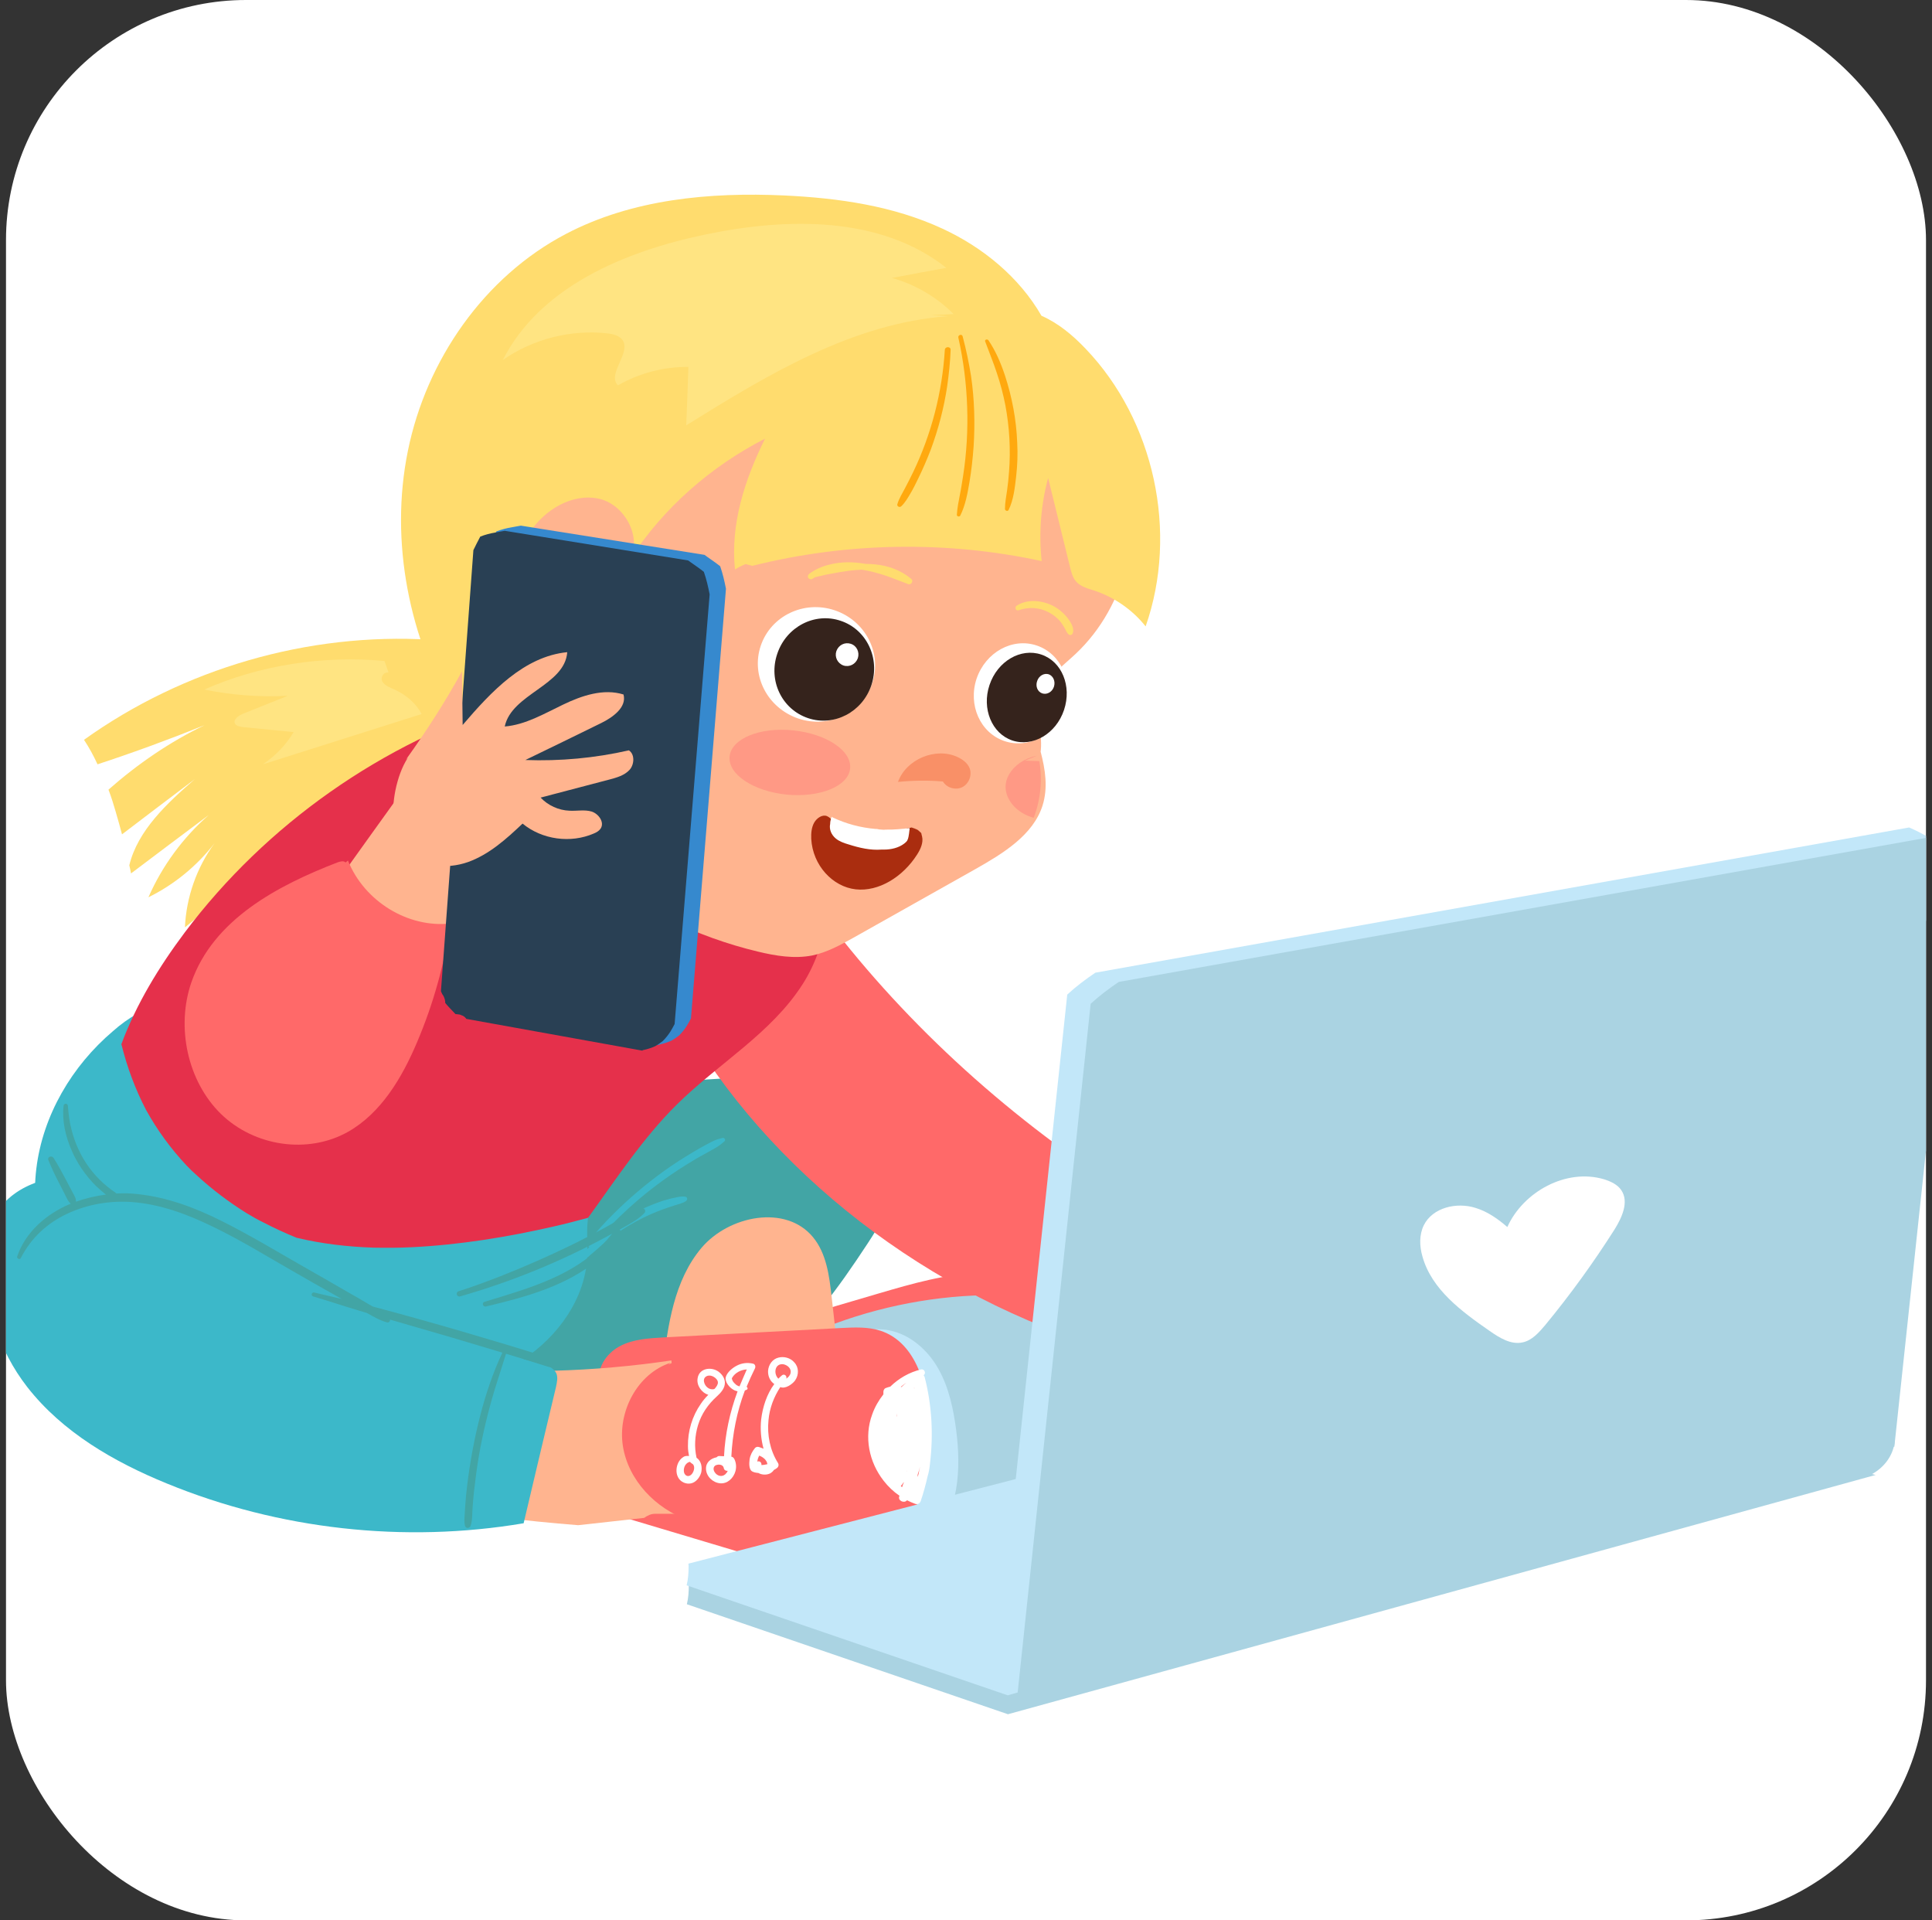 <svg width="161" height="160" viewBox="0 0 161 160" fill="none" xmlns="http://www.w3.org/2000/svg">
<rect x="0" y="0" width="161" height="160" fill="#333333" stroke="none"/>
<g clip-path="url(#clip0_1_7857)">
<rect x="0.5" width="160" height="160" rx="20" fill="white"/>
<path d="M87.684 112.489C87.649 110.484 87.308 108.265 85.734 107.048C84.624 106.188 83.12 106.009 81.706 106.045C78.843 106.135 76.051 106.94 73.294 107.746C69.178 108.963 65.061 110.162 60.962 111.379L62.197 119.129C65.974 119.183 69.75 119.254 73.527 119.308C77.017 119.362 80.686 119.469 83.747 121.151C84.302 121.456 84.892 121.831 85.519 121.724C86.467 121.563 86.879 120.453 87.058 119.505C87.505 117.196 87.72 114.851 87.684 112.489Z" fill="#FF6969"/>
<path d="M87.47 112.972C87.434 111.952 87.38 110.896 86.897 110.019C85.841 108.157 83.317 107.853 81.169 107.942C76.301 108.157 71.469 109.32 67.012 111.325L67.853 124.427C71.576 125.787 75.585 126.36 79.541 126.091C80.597 126.02 81.671 125.894 82.655 125.483C84.874 124.57 86.342 122.386 86.986 120.077C87.631 117.786 87.559 115.352 87.47 112.972Z" fill="#AAD3E2"/>
<path d="M68.659 91.189C63.737 89.185 58.152 89.74 52.944 90.849L41.668 95.342C40.129 101.57 37.355 107.513 33.542 112.685C33.023 113.383 32.468 114.135 32.415 115.012C32.307 117.195 35.135 118.126 37.337 118.305C46.447 119.057 56.398 119.021 63.737 113.58C67.263 110.967 69.858 107.316 72.274 103.647C73.33 102.036 74.404 100.3 74.458 98.384C74.565 95.091 71.701 92.424 68.659 91.189Z" fill="#42A5A5"/>
<path d="M69.983 114.099C69.751 112.077 69.536 110.072 69.303 108.05C69.106 106.296 68.874 104.434 67.746 103.074C65.491 100.335 60.748 101.266 58.457 103.969C56.166 106.689 55.647 110.43 55.235 113.956L54.609 117.804C59.047 118.842 63.79 118.645 68.122 117.231C68.712 117.034 69.339 116.802 69.697 116.283C70.126 115.692 70.073 114.851 69.983 114.099Z" fill="#FFB48F"/>
<path d="M60.228 94.805C60.014 94.859 59.799 94.912 59.584 95.002C59.352 95.109 59.119 95.216 58.904 95.342C58.492 95.557 58.099 95.789 57.705 96.022C56.899 96.505 56.112 97.006 55.342 97.561C53.821 98.653 52.389 99.87 51.065 101.195C50.313 101.946 49.597 102.716 48.971 103.575C48.881 103.7 48.988 103.843 49.114 103.879C48.971 104.04 48.845 104.201 48.72 104.345C48.523 104.577 48.845 104.917 49.06 104.685C49.257 104.488 49.49 104.327 49.704 104.13C49.937 103.915 50.17 103.7 50.42 103.503C50.886 103.11 51.387 102.752 51.888 102.429C52.926 101.767 54.018 101.212 55.181 100.783C55.521 100.658 55.843 100.55 56.184 100.443C56.506 100.335 56.882 100.264 57.168 100.067C57.293 99.977 57.311 99.745 57.114 99.709C56.792 99.655 56.506 99.727 56.201 99.798C55.879 99.852 55.557 99.96 55.235 100.049C54.626 100.246 54.036 100.496 53.445 100.765C52.282 101.32 51.19 102.018 50.188 102.841C50.188 102.841 50.188 102.841 50.17 102.859C51.136 101.839 52.139 100.854 53.212 99.942C54.626 98.743 56.13 97.669 57.723 96.72C58.152 96.451 58.6 96.219 59.047 95.968C59.262 95.843 59.495 95.718 59.709 95.592C59.942 95.449 60.139 95.288 60.354 95.109C60.515 94.984 60.372 94.787 60.228 94.805Z" fill="#3CB8C9"/>
<path d="M79.684 119.165C79.451 117.393 79.076 115.603 78.198 114.046C77.321 112.489 75.854 111.182 74.1 110.842C71.648 110.359 69.267 111.737 66.833 112.238C67.8 112.399 68.086 113.634 68.122 114.618C68.247 118.484 67.782 122.368 66.744 126.091C66.153 125.429 65.562 124.785 64.972 124.122L60.998 128.472C62.144 128.794 63.289 129.116 64.435 129.42C66.69 130.047 68.963 130.673 71.308 130.673C73.634 130.673 76.069 129.975 77.679 128.293C79.917 125.984 80.096 122.386 79.684 119.165Z" fill="#C2E7F9"/>
<path d="M77.447 118.878C77.393 115.674 76.409 111.88 73.384 110.878C72.346 110.537 71.218 110.591 70.126 110.645C65.169 110.913 60.211 111.164 55.253 111.432C54.054 111.504 52.819 111.576 51.745 112.113C50.671 112.649 49.794 113.777 49.955 114.976L49.185 124.659C49.472 125.608 50.564 126.002 51.512 126.288C54.859 127.29 58.224 128.293 61.571 129.295C65.473 130.458 69.965 131.55 73.366 129.331C76.588 127.165 77.501 122.78 77.447 118.878Z" fill="#FF6969"/>
<path d="M41.328 126.377C43.601 126.664 45.892 126.896 48.183 127.075C50.009 126.878 51.852 126.664 53.678 126.467C53.946 126.27 54.269 126.127 54.555 126.127H56.488C56.488 121.867 56.309 117.589 55.951 113.347C49.436 114.314 42.796 114.493 36.227 113.902C35.959 116.927 35.941 119.97 36.138 122.995C34.938 122.207 33.721 121.437 32.522 120.65L41.328 126.377Z" fill="#FFB48F"/>
<path d="M63.934 113.867C61.267 112.936 58.188 112.363 55.7 113.705L55.88 113.544C53.123 114.439 51.459 117.607 51.906 120.471C52.354 123.335 54.645 125.715 57.383 126.664C60.121 127.612 63.2 127.236 65.849 126.037C68.086 125.035 70.216 123.156 70.377 120.722C70.61 117.357 67.138 114.994 63.934 113.867Z" fill="#FF6969"/>
<path d="M64.864 113.115C64.363 113.24 64.041 113.705 64.005 114.224C63.987 114.672 64.184 115.083 64.524 115.316C63.898 116.157 63.557 117.231 63.432 118.251C63.343 119.075 63.414 119.916 63.629 120.703C63.504 120.65 63.361 120.596 63.235 120.56C63.128 120.524 62.985 120.56 62.913 120.65C62.681 120.936 62.519 121.24 62.466 121.598C62.43 121.885 62.394 122.404 62.663 122.583C62.806 122.672 63.003 122.708 63.2 122.726C63.504 122.905 63.951 122.905 64.238 122.726C64.345 122.654 64.434 122.565 64.488 122.475C64.56 122.44 64.649 122.386 64.721 122.332C64.864 122.243 64.936 122.046 64.828 121.885C64.166 120.829 63.916 119.558 64.041 118.323C64.13 117.321 64.488 116.39 65.025 115.567C65.437 115.746 66.028 115.334 66.26 115.012C66.582 114.546 66.582 113.92 66.189 113.508C65.866 113.133 65.329 112.989 64.864 113.115ZM63.45 122.064C63.486 121.849 63.289 121.688 63.11 121.777C63.128 121.598 63.182 121.437 63.271 121.276C63.486 121.366 63.701 121.491 63.826 121.688C63.898 121.777 63.933 121.885 63.951 121.992C63.79 122.028 63.611 122.064 63.45 122.064ZM65.884 114.385C65.849 114.582 65.705 114.743 65.544 114.851C65.544 114.851 65.544 114.851 65.526 114.851C65.598 114.636 65.347 114.421 65.15 114.6C65.043 114.69 64.954 114.779 64.864 114.869C64.434 114.457 64.56 113.562 65.294 113.669C65.634 113.741 65.956 114.027 65.884 114.385Z" fill="white"/>
<path d="M58.045 121.455C57.848 120.56 57.902 119.612 58.17 118.735C58.457 117.804 58.994 117.017 59.727 116.354C60.068 116.05 60.425 115.656 60.408 115.173C60.39 114.797 60.157 114.493 59.871 114.278C59.262 113.849 58.26 113.992 58.135 114.833C58.027 115.424 58.475 116.05 59.029 116.211L59.011 116.229C58.779 116.462 58.582 116.694 58.403 116.963C57.687 117.983 57.311 119.236 57.329 120.489C57.329 120.775 57.365 121.044 57.419 121.312C57.258 121.294 57.078 121.294 56.935 121.402C56.756 121.509 56.613 121.688 56.524 121.867C56.345 122.243 56.309 122.708 56.506 123.084C56.703 123.478 57.186 123.693 57.615 123.585C58.027 123.478 58.331 123.066 58.439 122.672C58.528 122.225 58.439 121.724 58.045 121.455ZM58.671 115.137C58.582 114.708 58.994 114.511 59.352 114.654C59.531 114.726 59.692 114.851 59.781 115.012C59.889 115.227 59.781 115.424 59.656 115.585C59.62 115.638 59.566 115.692 59.531 115.728C59.119 115.853 58.743 115.513 58.671 115.137ZM57.58 122.887C57.293 123.12 57.007 122.887 56.989 122.583C56.953 122.225 57.168 121.849 57.508 121.795C57.526 121.831 57.544 121.849 57.562 121.867C57.615 121.921 57.705 121.956 57.759 122.01C57.956 122.261 57.794 122.708 57.58 122.887Z" fill="white"/>
<path d="M62.215 115.549C62.43 115.03 62.663 114.511 62.913 114.01C62.985 113.867 62.931 113.652 62.752 113.616C62.287 113.509 61.822 113.562 61.41 113.777C61.052 113.956 60.587 114.332 60.479 114.744C60.39 115.137 60.783 115.603 61.106 115.782C61.213 115.853 61.338 115.889 61.464 115.925C60.819 117.661 60.425 119.487 60.336 121.33C60.193 121.33 60.068 121.312 59.924 121.312C59.835 121.312 59.763 121.366 59.71 121.42C59.244 121.509 58.815 121.831 58.833 122.386C58.85 123.013 59.405 123.532 60.014 123.585C60.622 123.639 61.123 123.156 61.285 122.583C61.374 122.261 61.356 121.921 61.213 121.599C61.141 121.455 61.07 121.384 60.945 121.366C61.034 119.487 61.41 117.607 62.072 115.853C62.126 115.835 62.179 115.8 62.233 115.782C62.341 115.728 62.305 115.585 62.215 115.549ZM60.443 122.834C60.157 123.084 59.763 122.977 59.566 122.672C59.387 122.422 59.441 122.1 59.763 122.046C59.996 121.992 60.282 122.064 60.318 122.332C60.354 122.493 60.497 122.565 60.64 122.547C60.605 122.655 60.533 122.744 60.443 122.834ZM61.625 115.513C61.517 115.477 61.428 115.442 61.338 115.37C61.231 115.28 61.123 115.173 61.052 115.048C61.034 114.994 61.016 114.94 60.998 114.905C60.998 114.869 60.998 114.851 60.98 114.851C60.998 114.833 61.016 114.797 61.016 114.779C61.267 114.368 61.75 114.117 62.233 114.099C62.036 114.565 61.822 115.03 61.625 115.513Z" fill="white"/>
<path d="M77.053 114.726C77.035 114.672 76.999 114.618 76.963 114.582C77.196 114.439 77.053 114.028 76.748 114.099C75.782 114.332 74.905 114.833 74.189 115.531C74.046 115.567 73.921 115.603 73.795 115.656C73.67 115.71 73.616 115.853 73.616 115.978C73.616 116.05 73.616 116.104 73.616 116.175C73.222 116.676 72.9 117.231 72.686 117.84C71.987 119.719 72.417 121.813 73.634 123.37C74.01 123.854 74.457 124.283 74.959 124.623C74.959 124.641 74.959 124.641 74.941 124.659C74.797 125.035 75.352 125.285 75.585 124.999C75.8 125.107 76.032 125.214 76.283 125.303C76.48 125.375 76.677 125.232 76.731 125.053C76.963 124.373 77.142 123.693 77.303 122.995C77.411 122.654 77.464 122.296 77.5 121.939C77.787 119.522 77.661 117.07 77.053 114.726ZM74.744 118.037C74.744 117.947 74.744 117.84 74.744 117.75C74.744 117.84 74.762 117.911 74.762 118.001C74.744 118.001 74.744 118.019 74.744 118.037ZM75.173 123.907C75.138 123.872 75.102 123.854 75.066 123.818C75.156 123.71 75.245 123.603 75.299 123.496C75.299 123.496 75.299 123.496 75.317 123.514C75.263 123.639 75.209 123.782 75.173 123.907ZM75.12 115.567C75.102 115.567 75.084 115.549 75.066 115.549C75.209 115.424 75.37 115.316 75.531 115.209C75.388 115.316 75.245 115.441 75.12 115.567ZM75.567 122.583C75.567 122.565 75.549 122.565 75.549 122.547C75.567 122.547 75.567 122.547 75.585 122.547C75.567 122.547 75.567 122.565 75.567 122.583ZM76.158 115.656C76.176 115.656 76.176 115.638 76.194 115.638C76.194 115.656 76.194 115.674 76.194 115.692C76.176 115.656 76.176 115.656 76.158 115.656ZM76.552 122.78C76.552 122.798 76.534 122.833 76.534 122.851C76.516 122.923 76.48 122.995 76.462 123.048C76.462 122.977 76.462 122.905 76.48 122.833C76.552 122.619 76.623 122.404 76.677 122.189C76.623 122.386 76.587 122.583 76.552 122.78Z" fill="white"/>
<path d="M41.149 55.608L35.851 53.299C25.667 52.69 15.304 55.697 7 61.639C7.429 62.284 7.805 62.982 8.127 63.68C11.134 62.696 14.105 61.604 17.04 60.422C14.141 61.818 11.456 63.662 9.04 65.792C9.273 66.4 9.469 67.027 9.648 67.653C9.827 68.28 10.006 68.888 10.168 69.515C12.19 67.975 14.213 66.436 16.235 64.915C13.926 66.919 11.474 69.192 10.776 72.092C10.83 72.325 10.883 72.54 10.919 72.772C13.085 71.143 15.233 69.515 17.398 67.904C15.251 69.783 13.514 72.146 12.369 74.759C14.517 73.703 16.414 72.146 17.882 70.249C16.396 72.271 15.519 74.759 15.412 77.265C21.318 72.378 27.744 68.119 34.545 64.575C36.406 63.608 38.303 62.678 40.057 61.514C41.131 60.798 42.187 59.939 42.599 58.704C42.993 57.487 42.42 55.876 41.149 55.608Z" fill="#FFDC6E"/>
<path d="M69.572 77.498L54.895 81.203C60.873 94.304 73.438 105.508 88.454 111.128C89.618 107.03 91.962 103.253 95.237 100.246C85.215 94.071 76.445 86.303 69.572 77.498Z" fill="#FF6969"/>
<path d="M50.223 92.997L11.438 84.46C10.704 84.872 10.042 85.355 9.416 85.91C5.997 88.809 3.563 92.926 3.026 97.382C2.489 101.821 3.921 106.546 7.107 109.696C9.272 111.844 12.082 113.187 14.964 114.207C20.96 116.301 27.421 117.053 33.739 116.372C37.194 115.997 40.684 115.173 43.583 113.276C46.483 111.361 48.738 108.247 48.935 104.774C49.006 103.593 48.827 102.412 49.042 101.248C49.311 99.817 50.116 98.546 50.617 97.168C51.118 95.772 51.226 94.053 50.223 92.997Z" fill="#3CB8C9"/>
<path d="M59.96 60.261L42.67 58.525C31.878 61.855 22.177 68.674 15.393 77.694C13.246 80.558 11.348 83.672 10.114 87.001C10.114 87.019 10.114 87.037 10.131 87.055C10.597 88.934 11.277 90.76 12.172 92.478C13.102 94.161 14.23 95.7 15.537 97.096C15.823 97.4 16.127 97.687 16.45 97.973C17.72 99.136 19.098 100.174 20.566 101.087C21.014 101.356 21.479 101.624 21.962 101.857C22.857 102.322 23.788 102.752 24.718 103.128C26.812 103.629 28.96 103.879 31.126 103.951C32.182 103.969 33.256 103.969 34.312 103.915C38.303 103.718 42.277 103.074 46.178 102.179C47.127 101.964 48.076 101.714 49.006 101.463C51.351 98.224 53.588 94.805 56.398 92.031C59.835 88.63 64.256 86.106 66.869 82.026C71.558 74.741 68.014 63.537 59.96 60.261Z" fill="#E5304B"/>
<path d="M38.536 67.045L33.632 65.756C31.573 68.62 29.515 71.484 27.475 74.347C27.224 74.688 26.974 75.046 26.956 75.475C26.92 76.155 27.457 76.692 27.976 77.14C30.249 79.144 33.202 81.292 36.03 80.218C38.124 79.413 39.216 77.14 39.932 75.01C40.827 72.397 41.453 69.694 41.847 66.973C40.737 67.009 39.628 67.027 38.536 67.045Z" fill="#FFB48F"/>
<path d="M28.996 71.698L28.799 71.859C28.638 71.698 28.37 71.77 28.155 71.841C23.143 73.774 17.774 76.602 15.948 81.847C14.66 85.569 15.626 90.08 18.401 92.8C21.193 95.521 25.649 96.183 28.996 94.304C31.753 92.746 33.507 89.793 34.76 86.822C36.102 83.672 37.032 80.343 37.534 76.942C34.008 77.336 30.357 75.099 28.996 71.698Z" fill="#FF6969"/>
<path d="M93.859 38.265C92.409 32.591 88.508 27.741 83.783 24.107C82.655 23.248 81.456 22.425 80.203 21.709C73.867 17.521 65.133 17.431 57.884 20.098C45.892 24.519 37.122 36.171 36.46 48.556L39.18 45.925C36.03 49.755 36.925 55.984 39.27 60.62C43.905 69.819 52.908 76.835 63.164 79.287C64.649 79.645 66.189 79.896 67.674 79.61C68.909 79.359 70.037 78.733 71.129 78.124C74.511 76.227 77.894 74.312 81.277 72.415C83.586 71.108 86.091 69.587 86.879 67.117C87.344 65.631 87.112 64.128 86.718 62.624C86.718 62.588 86.736 62.535 86.736 62.499C86.879 60.977 86.252 59.42 86.7 57.953C87.147 56.503 88.508 55.536 89.617 54.498C93.967 50.418 95.309 43.938 93.859 38.265Z" fill="#FFB48F"/>
<path d="M66.529 59.867C69.088 60.727 71.845 59.402 72.686 56.914C73.527 54.426 72.113 51.706 69.554 50.847C66.994 49.988 64.238 51.312 63.397 53.8C62.555 56.288 63.952 58.99 66.529 59.867Z" fill="white"/>
<path d="M67.334 59.832C69.5 60.566 71.862 59.331 72.614 57.093C73.366 54.856 72.22 52.44 70.055 51.724C67.889 50.99 65.526 52.225 64.775 54.462C64.005 56.7 65.151 59.098 67.334 59.832Z" fill="#35231C"/>
<path d="M70.288 55.447C70.789 55.608 71.308 55.339 71.487 54.838C71.648 54.337 71.397 53.8 70.896 53.639C70.395 53.478 69.876 53.746 69.697 54.248C69.536 54.731 69.787 55.268 70.288 55.447Z" fill="white"/>
<path d="M83.711 61.747C85.733 62.427 87.971 61.192 88.722 58.991C89.456 56.789 88.418 54.463 86.396 53.783C84.373 53.102 82.136 54.337 81.384 56.539C80.65 58.74 81.688 61.067 83.711 61.747Z" fill="white"/>
<path d="M84.355 61.693C86.073 62.266 88.006 61.138 88.669 59.152C89.331 57.165 88.49 55.107 86.771 54.534C85.053 53.961 83.12 55.089 82.458 57.075C81.796 59.044 82.655 61.12 84.355 61.693Z" fill="#35231C"/>
<path d="M86.861 57.774C87.255 57.899 87.684 57.648 87.827 57.219C87.971 56.771 87.774 56.324 87.398 56.181C87.004 56.055 86.575 56.306 86.431 56.736C86.27 57.183 86.467 57.648 86.861 57.774Z" fill="white"/>
<path d="M80.794 63.984C80.615 63.572 80.239 63.286 79.827 63.089C78.001 62.212 75.514 63.25 74.834 65.147C76.086 65.022 77.339 65.004 78.574 65.112C78.896 65.649 79.648 65.863 80.203 65.577C80.758 65.291 81.026 64.557 80.794 63.984ZM78.682 65.112C78.932 65.13 79.183 65.165 79.415 65.183L78.682 65.112Z" fill="#F99067"/>
<path d="M76.802 69.569C76.802 69.515 76.784 69.461 76.766 69.407C76.749 69.39 76.731 69.372 76.713 69.354C76.659 69.3 76.588 69.246 76.534 69.193C76.498 69.157 76.462 69.139 76.426 69.121C76.337 69.085 76.265 69.049 76.176 69.014C76.104 68.996 76.05 68.978 75.979 68.942C75.997 68.942 75.997 68.942 75.979 68.942C75.71 68.996 75.424 69.049 75.156 69.121C74.619 69.336 74.1 69.533 73.563 69.748C73.294 69.765 73.044 69.783 72.793 69.765C71.558 69.748 70.323 69.372 69.446 68.441C69.285 68.262 69.124 68.083 68.909 67.993C68.533 67.85 68.086 68.137 67.853 68.53C67.621 68.942 67.585 69.425 67.603 69.891C67.728 72.11 69.392 73.882 71.308 74.097C73.223 74.312 75.245 73.059 76.426 71.197C76.713 70.75 76.963 70.195 76.838 69.694C76.838 69.658 76.82 69.622 76.802 69.569Z" fill="#AA2D0F"/>
<path d="M75.782 69.21C75.8 69.139 75.8 69.067 75.8 68.996C75.138 69.067 74.475 69.139 73.813 69.121C73.706 69.139 73.581 69.139 73.473 69.121C73.348 69.121 73.205 69.103 73.079 69.067C73.079 69.067 73.079 69.067 73.062 69.067C73.026 69.067 73.008 69.067 72.972 69.067C71.719 68.96 70.502 68.638 69.374 68.101L69.339 68.047L69.321 68.065C69.267 68.137 69.231 68.208 69.231 68.28C69.196 68.405 69.178 68.53 69.178 68.656C69.088 69.085 69.267 69.551 69.661 69.873C69.947 70.105 70.341 70.249 70.717 70.356C71.612 70.642 72.543 70.857 73.455 70.785C73.527 70.785 73.599 70.785 73.67 70.785C74.261 70.785 74.887 70.642 75.353 70.284C75.442 70.213 75.531 70.141 75.603 70.034C75.657 69.926 75.693 69.819 75.71 69.712C75.746 69.533 75.764 69.372 75.782 69.21Z" fill="white"/>
<path d="M90.459 29.047C89.403 27.937 88.186 26.917 86.789 26.309C84.946 23.105 81.921 20.617 78.556 19.06C74.44 17.145 69.876 16.5 65.365 16.286C59.137 15.999 52.693 16.59 47.163 19.489C40.361 23.051 35.529 29.978 33.99 37.567C32.45 45.138 34.097 53.227 38.035 59.868C40.898 58.167 41.596 54.373 42.08 51.044C42.42 48.735 42.831 46.373 44.102 44.422C45.355 42.471 47.7 41.057 49.937 41.558C52.049 42.041 53.499 44.726 52.514 46.587C55.289 42.31 59.244 38.855 63.755 36.546C62.054 39.965 60.855 43.688 61.249 47.446C61.535 47.267 61.822 47.124 62.126 46.999L62.699 47.142C70.574 45.173 78.878 45.03 86.807 46.748C86.557 44.44 86.736 42.077 87.344 39.822C87.953 42.292 88.561 44.779 89.17 47.249C89.277 47.679 89.385 48.127 89.689 48.467C90.065 48.878 90.656 49.039 91.174 49.2C92.857 49.755 94.378 50.811 95.47 52.189C98.209 44.368 96.204 35.043 90.459 29.047Z" fill="#FFDC6E"/>
<path d="M52.496 46.623C52.425 46.73 52.353 46.856 52.282 46.963C52.371 46.856 52.443 46.73 52.496 46.623Z" fill="#FFDC6E"/>
<path d="M66.099 60.852C68.873 61.139 71.003 62.553 70.842 64.038C70.699 65.506 68.319 66.472 65.544 66.204C62.77 65.917 60.64 64.504 60.801 63.018C60.962 61.532 63.325 60.566 66.099 60.852Z" fill="#FF9985"/>
<path d="M86.61 63.412C86.199 63.394 85.787 63.394 85.393 63.376L86.414 62.964C84.964 63.251 83.854 64.324 83.8 65.47C83.747 66.615 84.731 67.761 86.145 68.137C86.718 66.615 86.879 64.987 86.61 63.412Z" fill="#FF9985"/>
<path d="M54.984 87.019C55.324 86.948 55.647 86.84 55.969 86.697C56.184 86.572 56.398 86.429 56.595 86.268C56.846 86.017 57.061 85.749 57.239 85.462C57.365 85.265 57.472 85.05 57.58 84.854L60.497 49.057C60.372 48.413 60.228 47.786 60.014 47.178C59.656 46.892 59.28 46.641 58.904 46.373C58.833 46.319 58.779 46.283 58.707 46.229L43.404 43.795C43.136 43.849 42.867 43.885 42.617 43.938C42.187 44.01 41.776 44.117 41.364 44.278C41.167 44.654 40.988 45.03 40.791 45.406L38.124 82.115C38.142 82.151 38.142 82.169 38.16 82.205C38.196 82.312 38.25 82.402 38.321 82.491C38.321 82.509 38.339 82.509 38.339 82.527C38.428 82.706 38.482 82.885 38.482 83.1C38.733 83.404 39.019 83.69 39.288 83.977C39.306 83.995 39.323 84.012 39.341 84.03C39.359 84.03 39.395 84.03 39.413 84.03C39.413 84.03 39.681 84.066 39.699 84.066C39.699 84.066 39.95 84.174 39.968 84.174C40.057 84.227 40.129 84.281 40.2 84.37C40.2 84.37 40.218 84.388 40.236 84.424L54.913 87.073C54.913 87.037 54.949 87.019 54.984 87.019Z" fill="#3689CE"/>
<path d="M53.624 87.485C53.964 87.413 54.286 87.306 54.608 87.163C54.823 87.037 55.038 86.894 55.235 86.733C55.486 86.483 55.7 86.214 55.879 85.928C56.005 85.731 56.112 85.516 56.219 85.319L59.137 49.523C59.011 48.878 58.868 48.252 58.654 47.643C58.295 47.357 57.92 47.106 57.544 46.838C57.472 46.784 57.419 46.748 57.347 46.695L42.062 44.225C41.793 44.279 41.525 44.314 41.274 44.368C40.845 44.44 40.433 44.547 40.022 44.708C39.825 45.084 39.628 45.46 39.449 45.836L36.746 82.581C36.764 82.617 36.764 82.634 36.782 82.67C36.818 82.778 36.871 82.867 36.943 82.957C36.943 82.974 36.961 82.975 36.961 82.992C37.05 83.171 37.104 83.35 37.104 83.565C37.355 83.869 37.641 84.156 37.91 84.442C37.927 84.46 37.945 84.478 37.963 84.496C37.981 84.496 38.017 84.496 38.035 84.496C38.035 84.496 38.303 84.532 38.321 84.532C38.321 84.532 38.572 84.639 38.59 84.639C38.679 84.693 38.751 84.746 38.822 84.836C38.822 84.836 38.84 84.854 38.858 84.89L53.535 87.538C53.553 87.485 53.588 87.485 53.624 87.485Z" fill="#294054"/>
<path d="M75.943 48.234C75.066 47.5 74.01 47.124 72.882 47.017C72.632 46.999 72.381 46.981 72.131 46.981C71.111 46.802 70.09 46.784 69.07 47.053C68.497 47.196 67.925 47.446 67.441 47.804C67.334 47.894 67.28 48.019 67.352 48.144C67.424 48.252 67.585 48.306 67.692 48.234C67.764 48.18 67.853 48.144 67.925 48.091C68.086 48.055 68.247 48.019 68.39 47.983C68.659 47.912 68.945 47.858 69.231 47.804C69.786 47.697 70.323 47.607 70.878 47.536C71.182 47.5 71.504 47.482 71.826 47.464C72.507 47.572 73.169 47.751 73.813 47.965C74.44 48.18 75.048 48.431 75.675 48.663C75.925 48.771 76.14 48.413 75.943 48.234Z" fill="#FFDC6E"/>
<path d="M88.848 51.348C88.526 50.972 88.114 50.65 87.667 50.435C86.754 50.006 85.59 49.898 84.713 50.471C84.534 50.596 84.642 50.919 84.874 50.847C85.698 50.561 86.593 50.596 87.38 51.008C87.756 51.205 88.114 51.473 88.382 51.813C88.508 51.975 88.615 52.154 88.723 52.333C88.83 52.529 88.902 52.762 89.098 52.887C89.188 52.941 89.313 52.905 89.367 52.816C89.618 52.35 89.134 51.688 88.848 51.348Z" fill="#FFDC6E"/>
<path d="M52.407 62.517C49.579 63.161 46.679 63.429 43.78 63.322C45.892 62.302 47.986 61.282 50.098 60.244C51.083 59.76 52.246 58.919 51.959 57.863C50.295 57.344 48.487 57.953 46.93 58.704C45.355 59.456 43.798 60.387 42.062 60.53C42.635 57.809 47.073 57.111 47.27 54.337C43.655 54.695 40.916 57.648 38.554 60.405C38.536 58.919 38.518 57.416 38.5 55.93C37.104 58.472 35.529 60.924 33.829 63.286L33.99 63.125C33.471 63.931 33.148 64.897 32.952 65.846C32.612 67.564 32.647 69.533 33.811 70.857C35.046 72.253 37.229 72.45 39.001 71.824C40.755 71.197 42.187 69.909 43.547 68.62C45.176 69.962 47.557 70.284 49.49 69.443C49.704 69.354 49.901 69.246 50.044 69.049C50.402 68.53 49.901 67.814 49.311 67.618C48.72 67.439 48.076 67.582 47.449 67.546C46.554 67.51 45.677 67.117 45.051 66.454C46.966 65.953 48.863 65.452 50.778 64.951C51.387 64.79 52.031 64.611 52.461 64.145C52.854 63.716 52.926 62.857 52.407 62.517Z" fill="#FFB48F"/>
<path d="M46.375 114.457C46.161 113.938 45.534 113.741 44.997 113.598C34.509 110.949 24.378 106.886 14.964 101.553C12.315 100.049 9.63 98.421 6.606 98.098C3.581 97.776 0.126 99.226 -0.768 102.143C-1.019 102.931 -1.037 103.772 -0.947 104.613C-1.484 108.426 -0.124 112.489 2.274 115.567C5.21 119.326 9.487 121.796 13.908 123.603C23.251 127.434 33.686 128.597 43.637 126.914C44.532 123.12 45.427 119.326 46.34 115.531C46.411 115.173 46.501 114.797 46.375 114.457Z" fill="#3CB8C9"/>
<path d="M45.928 113.168C41.006 111.647 36.048 110.179 31.054 108.855C30.947 108.783 30.84 108.73 30.714 108.658C30.124 108.3 29.533 107.96 28.925 107.62C27.725 106.922 26.508 106.224 25.309 105.544C23.054 104.255 20.835 102.913 18.508 101.749C16.306 100.64 13.98 99.763 11.51 99.494C10.919 99.422 10.31 99.405 9.702 99.44C9.577 99.315 9.416 99.226 9.29 99.136C9.058 98.957 8.825 98.778 8.61 98.581C8.181 98.188 7.787 97.758 7.429 97.275C6.731 96.326 6.248 95.252 5.961 94.125C5.782 93.462 5.711 92.818 5.657 92.138C5.639 91.905 5.317 91.905 5.299 92.138C5.156 93.355 5.46 94.662 5.943 95.789C6.427 96.935 7.16 97.991 8.055 98.868C8.306 99.1 8.556 99.315 8.825 99.53C7.984 99.637 7.142 99.834 6.337 100.12C6.319 100.013 6.319 99.924 6.283 99.816C6.23 99.655 6.122 99.494 6.051 99.351C5.872 99.029 5.711 98.689 5.532 98.367C5.192 97.722 4.851 97.078 4.458 96.469C4.315 96.254 3.921 96.38 4.028 96.648C4.297 97.311 4.601 97.955 4.941 98.599C5.102 98.921 5.263 99.226 5.424 99.548C5.496 99.709 5.585 99.87 5.675 100.031C5.729 100.12 5.818 100.21 5.89 100.299C5.854 100.317 5.818 100.335 5.782 100.335C3.849 101.159 2.113 102.662 1.433 104.685C1.379 104.864 1.666 104.989 1.737 104.81C2.578 103.163 3.921 101.91 5.603 101.123C7.286 100.335 9.183 100.013 11.044 100.156C13.371 100.335 15.626 101.176 17.72 102.197C19.993 103.288 22.141 104.613 24.325 105.866C25.631 106.618 26.92 107.351 28.227 108.085C28.316 108.139 28.405 108.193 28.495 108.228C27.725 108.049 26.956 107.87 26.186 107.691C25.971 107.638 25.882 107.96 26.097 108.014C27.367 108.389 28.638 108.819 29.909 109.195C30.124 109.266 30.356 109.32 30.571 109.392C31.108 109.696 31.663 110.018 32.254 110.179C32.397 110.215 32.522 110.09 32.504 109.947C32.916 110.072 33.328 110.179 33.739 110.305C36.299 111.038 38.858 111.79 41.4 112.56C41.561 112.613 41.722 112.649 41.865 112.703C41.059 114.403 40.469 116.193 40.004 118.001C39.52 119.898 39.162 121.831 38.93 123.782C38.858 124.337 38.804 124.892 38.769 125.464C38.751 125.751 38.733 126.019 38.715 126.306C38.697 126.592 38.679 126.842 38.751 127.129C38.822 127.379 39.144 127.344 39.216 127.129C39.377 126.681 39.341 126.144 39.377 125.679C39.413 125.196 39.449 124.731 39.502 124.247C39.61 123.281 39.735 122.332 39.896 121.366C40.218 119.468 40.684 117.571 41.239 115.728C41.543 114.743 41.865 113.777 42.169 112.792C43.35 113.15 44.532 113.508 45.713 113.884C46.196 114.009 46.375 113.311 45.928 113.168Z" fill="#42A5A5"/>
<path d="M53.463 100.658C52.944 100.819 52.461 101.105 51.995 101.374C51.53 101.66 51.047 101.929 50.564 102.197C49.597 102.734 48.631 103.235 47.646 103.719C45.695 104.667 43.709 105.544 41.704 106.332C40.559 106.779 39.395 107.209 38.214 107.585C37.946 107.674 38.053 108.086 38.339 108.014C42.599 106.797 46.68 105.133 50.582 103.021C50.725 102.949 50.868 102.859 51.011 102.788C50.85 102.967 50.707 103.164 50.546 103.343C50.277 103.647 49.991 103.933 49.705 104.202C49.096 104.739 48.434 105.222 47.736 105.634C46.286 106.493 44.693 107.101 43.1 107.62C42.205 107.907 41.292 108.193 40.38 108.462C40.129 108.533 40.236 108.909 40.487 108.855C43.798 108.068 47.27 107.137 49.919 104.882C50.277 104.578 50.617 104.256 50.922 103.898C51.226 103.557 51.602 103.146 51.727 102.68C51.745 102.591 51.709 102.501 51.638 102.448C51.817 102.34 51.995 102.251 52.175 102.144C52.712 101.839 53.284 101.517 53.714 101.052C53.857 100.891 53.696 100.604 53.463 100.658Z" fill="#42A5A5"/>
<path d="M78.735 29.154C78.521 32.662 77.626 36.152 76.104 39.32C75.89 39.768 75.657 40.215 75.424 40.663C75.192 41.11 74.923 41.522 74.78 42.005C74.726 42.184 74.959 42.309 75.102 42.184C75.424 41.88 75.639 41.504 75.872 41.11C76.104 40.717 76.301 40.323 76.498 39.911C76.892 39.106 77.25 38.282 77.572 37.441C78.198 35.741 78.664 33.987 78.932 32.179C79.075 31.177 79.183 30.157 79.219 29.154C79.237 28.85 78.753 28.85 78.735 29.154Z" fill="#FFA90F"/>
<path d="M80.221 28.027C80.167 27.794 79.809 27.901 79.863 28.134C80.704 31.875 80.847 35.866 80.257 39.661C80.167 40.197 80.096 40.717 79.988 41.236C79.881 41.773 79.773 42.327 79.738 42.882C79.72 43.026 79.952 43.097 80.024 42.954C80.454 42.095 80.632 41.093 80.793 40.144C80.955 39.177 81.062 38.193 81.134 37.209C81.259 35.258 81.205 33.271 80.919 31.32C80.74 30.21 80.507 29.101 80.221 28.027Z" fill="#FFA90F"/>
<path d="M84.767 36.868C84.695 34.971 84.337 33.092 83.747 31.284C83.407 30.264 82.977 29.244 82.369 28.349C82.279 28.224 82.028 28.295 82.1 28.456C82.422 29.333 82.78 30.192 83.067 31.07C83.371 31.964 83.603 32.859 83.782 33.772C84.123 35.598 84.23 37.459 84.087 39.303C84.051 39.822 83.997 40.341 83.926 40.842C83.854 41.361 83.747 41.88 83.747 42.399C83.747 42.56 83.979 42.632 84.051 42.489C84.463 41.647 84.57 40.645 84.677 39.714C84.785 38.784 84.821 37.817 84.767 36.868Z" fill="#FFA90F"/>
<path d="M79.469 26.166C78.055 24.752 76.265 23.696 74.332 23.159C75.836 22.872 77.357 22.586 78.861 22.317C73.384 17.986 65.616 18.111 58.761 19.543C52.067 20.939 44.997 23.892 41.901 29.996C44.407 28.242 47.575 27.436 50.617 27.776C51.065 27.83 51.566 27.937 51.852 28.295C52.658 29.387 50.546 31.141 51.494 32.108C53.266 31.087 55.325 30.551 57.365 30.569C57.311 32.197 57.258 33.826 57.186 35.437C63.952 31.231 71.057 26.917 79.004 26.345L77.59 26.255C78.216 26.237 78.843 26.201 79.469 26.166Z" fill="#FFE482"/>
<path d="M21.909 63.68C26.312 62.284 30.733 60.888 35.135 59.492C34.688 58.633 33.883 57.917 32.916 57.469C32.522 57.29 32.093 57.147 31.878 56.807C31.663 56.485 31.95 55.948 32.379 56.037L32.039 55.071C26.902 54.588 21.604 55.429 17.023 57.451C19.296 57.917 21.658 58.096 23.985 57.97C22.75 58.471 21.515 58.955 20.28 59.456C19.868 59.617 19.385 59.975 19.6 60.315C19.725 60.512 20.029 60.548 20.28 60.584C21.676 60.727 23.072 60.852 24.468 60.995C23.86 62.033 22.983 62.946 21.909 63.68Z" fill="#FFE482"/>
<path d="M157.791 119.63C157.666 119.415 157.38 119.361 157.147 119.325C154.838 119.021 152.422 119.862 150.757 121.473L123.874 114.672L57.382 131.854C57.4 131.926 57.4 131.997 57.4 132.069C57.4 132.624 57.364 133.143 57.239 133.662L83.997 142.826L156.306 122.887L156.002 122.816C156.986 122.279 157.738 121.312 157.881 120.185C157.881 119.97 157.899 119.773 157.791 119.63Z" fill="#AAD3E2"/>
<path d="M123.856 113.097L57.365 130.279C57.383 130.351 57.383 130.422 57.383 130.494C57.383 131.049 57.347 131.568 57.221 132.087L83.979 141.251L155.894 120.525L123.856 113.097Z" fill="#C2E7F9"/>
<path d="M160.87 69.873C160.798 69.819 160.727 69.783 160.655 69.729C160.154 69.443 159.635 69.175 159.098 68.942L91.282 81.041C90.458 81.596 89.671 82.187 88.937 82.867L82.816 140.445L155.894 119.737L161.031 71.68C160.906 71.09 160.852 70.481 160.87 69.873Z" fill="#C2E7F9"/>
<path d="M162.821 70.642C162.749 70.589 162.678 70.553 162.606 70.499C162.105 70.213 161.586 69.944 161.049 69.712L93.233 81.811C92.409 82.366 91.622 82.956 90.888 83.636L84.785 141.215L157.863 120.525L163 72.468C162.875 71.859 162.803 71.251 162.821 70.642Z" fill="#AAD3E2"/>
<path d="M135.115 99.172C134.793 98.689 134.238 98.438 133.683 98.259C130.515 97.311 126.935 99.297 125.611 102.233C124.823 101.553 123.964 100.944 122.962 100.64C121.387 100.139 119.382 100.604 118.648 102.09C118.255 102.895 118.29 103.844 118.541 104.703C119.311 107.441 121.798 109.267 124.143 110.895C124.966 111.468 125.915 112.059 126.882 111.844C127.669 111.683 128.242 111.021 128.761 110.412C130.855 107.871 132.788 105.204 134.56 102.412C135.168 101.427 135.759 100.139 135.115 99.172Z" fill="white"/>
</g>
<defs>
<clipPath id="clip0_1_7857">
<rect x="0.5" width="160" height="160" rx="20" fill="white"/>
</clipPath>
</defs>
</svg>
